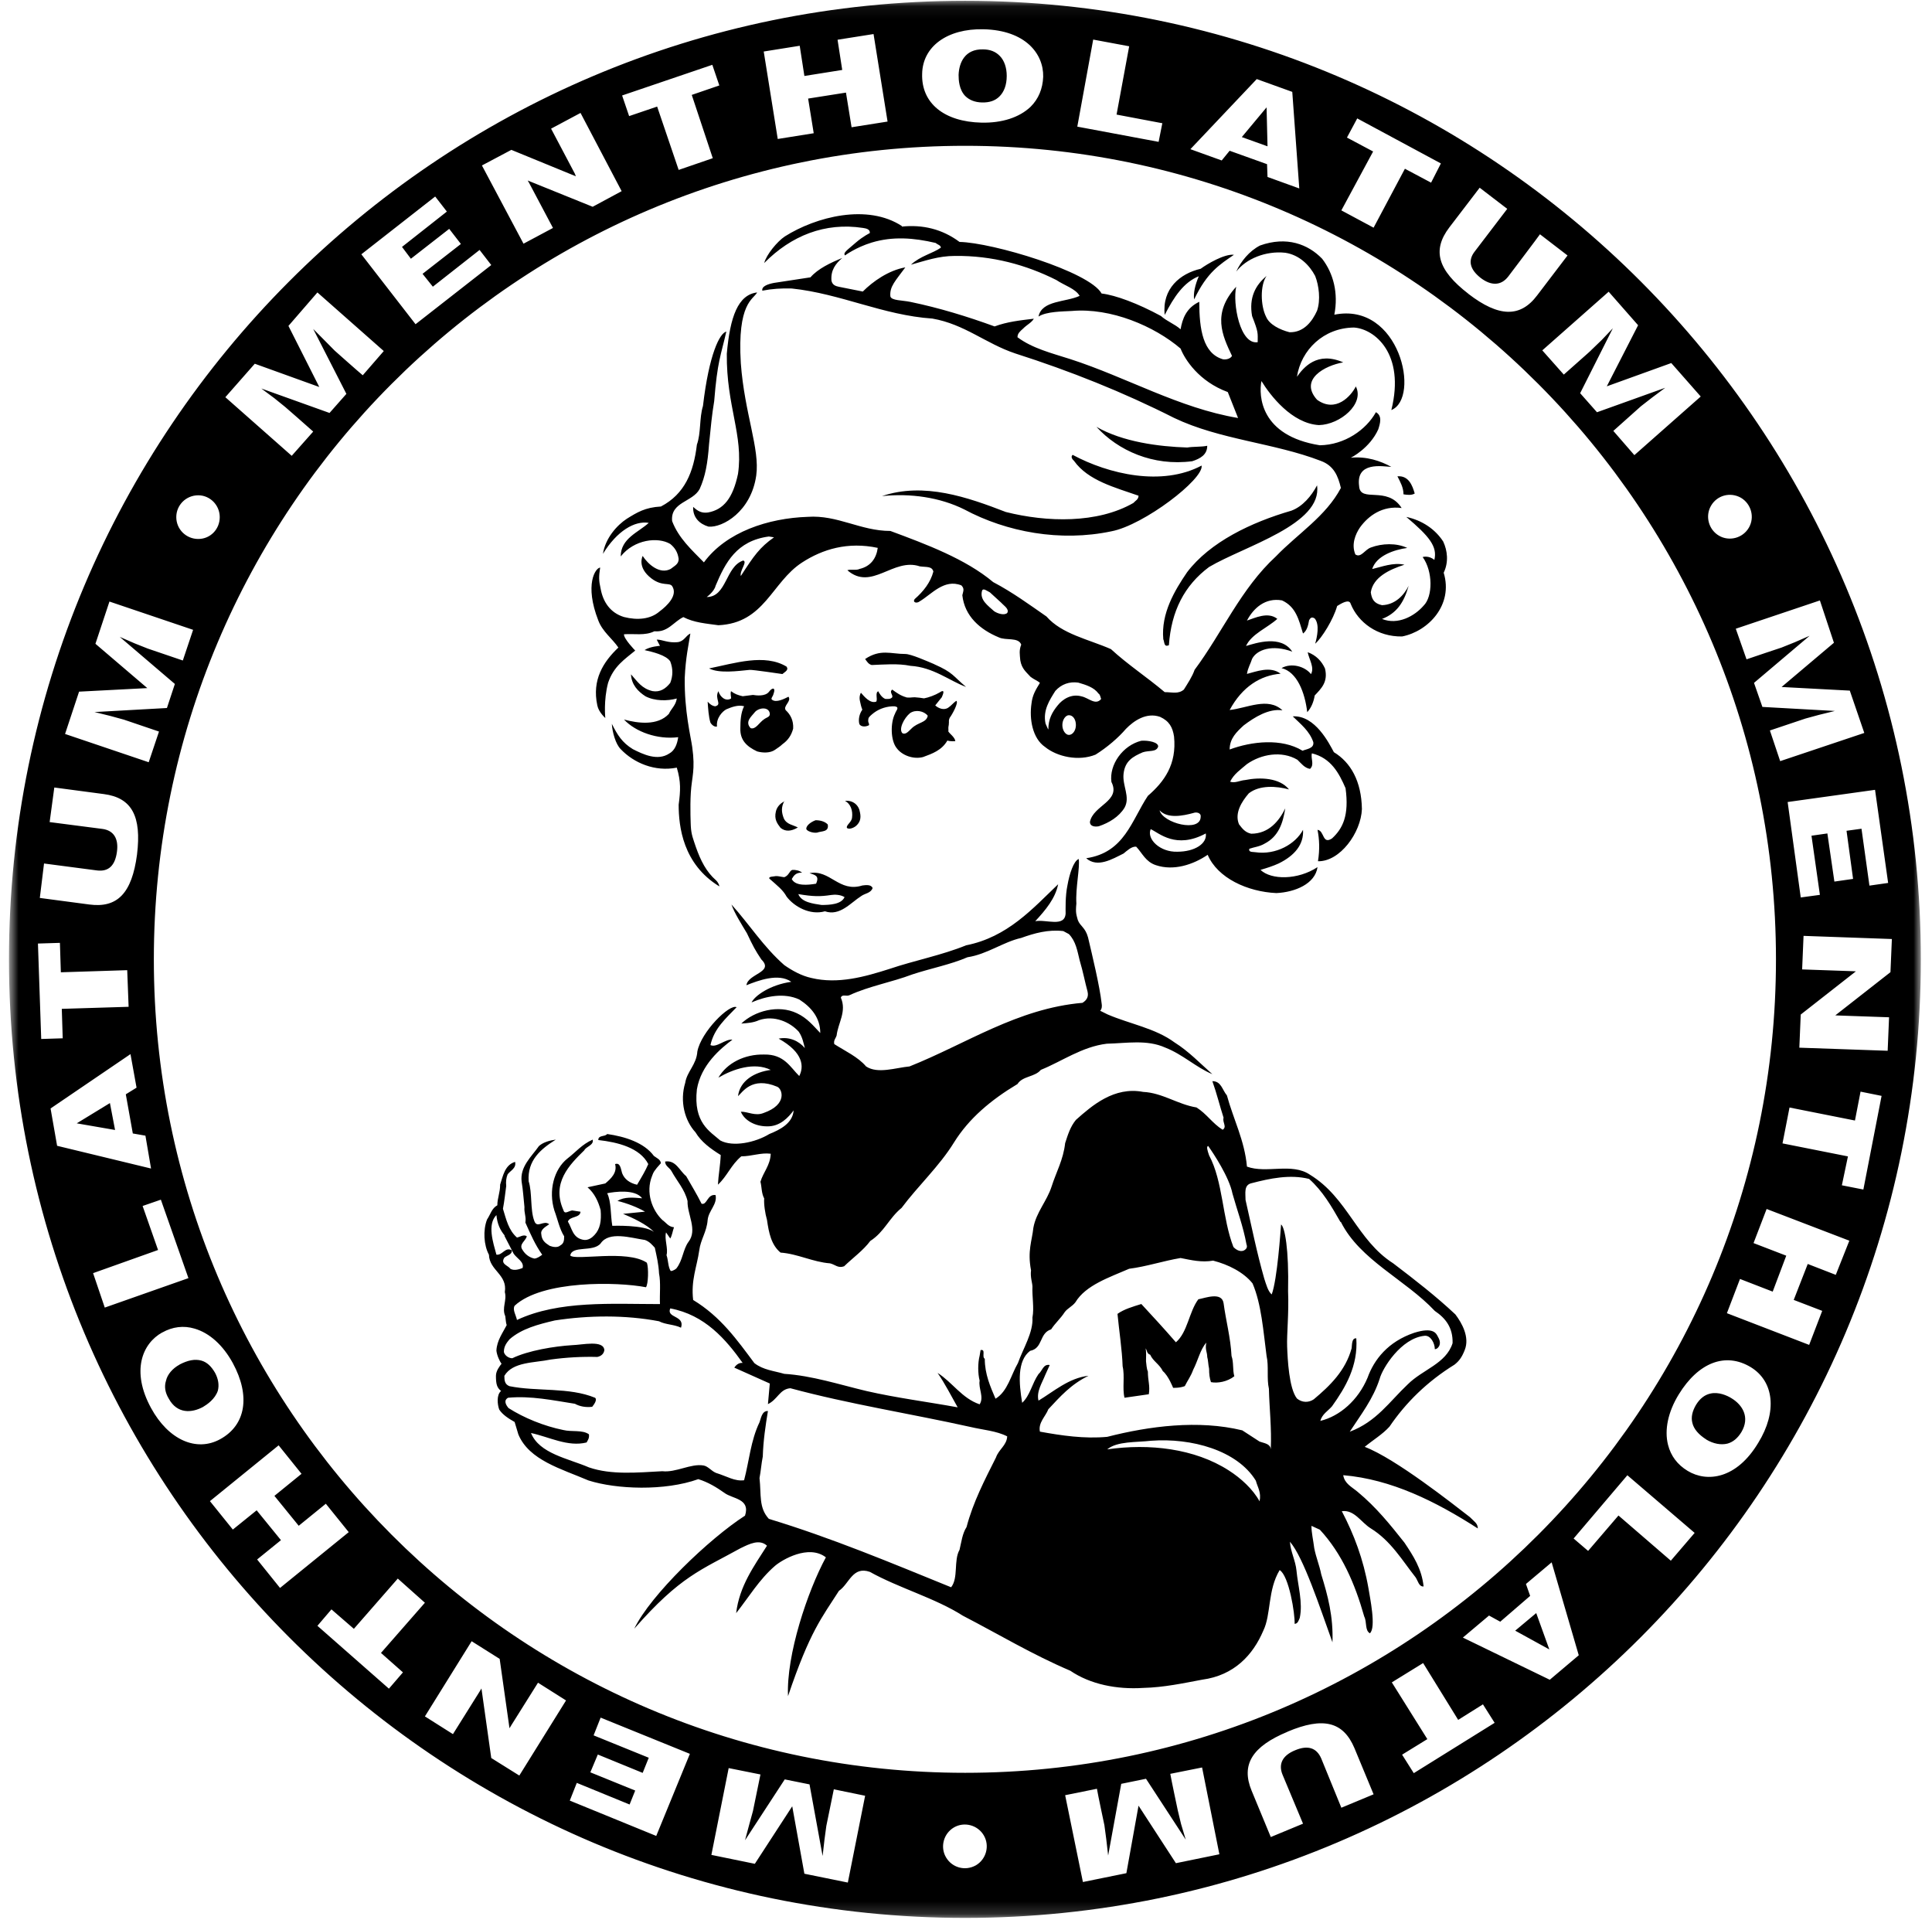 <svg width="156" height="155" viewBox="0 0 156 155" fill="none" xmlns="http://www.w3.org/2000/svg">
<mask id="mask0_165_805" style="mask-type:luminance" maskUnits="userSpaceOnUse" x="0" y="0" width="156" height="155">
<path d="M155.099 0.064H0.725V154.83H155.099V0.064Z" fill="white" style="fill:white;fill-opacity:1;"/>
</mask>
<g mask="url(#mask0_165_805)">
<path fill-rule="evenodd" clip-rule="evenodd" d="M0.725 77.449C0.725 34.709 35.29 0.064 77.931 0.064C120.534 0.064 155.099 34.709 155.099 77.449C155.099 120.186 120.534 154.832 77.931 154.832C35.29 154.832 0.725 120.186 0.725 77.449ZM77.931 143.119C114.081 143.119 143.401 113.714 143.401 77.449C143.401 41.178 114.081 11.771 77.931 11.771C41.743 11.771 12.422 41.178 12.422 77.449C12.422 113.714 41.743 143.119 77.931 143.119ZM26.611 33.339L21.102 31.365L22.158 32.152L23.026 32.853C23.026 32.853 24.951 34.527 25.29 34.841L23.555 36.798L18.196 32.066L20.573 29.364L25.781 31.242L23.29 26.311L25.63 23.609L30.988 28.34L29.29 30.296C28.913 29.987 27.026 28.308 27.026 28.308L26.234 27.507L25.29 26.556L27.969 31.797L26.611 33.335V33.339ZM128.949 33.281L134.458 31.306L133.402 32.093L132.496 32.798L130.269 34.787L131.968 36.743L137.326 32.011L134.948 29.309L129.741 31.188L132.269 26.256L129.892 23.55L124.533 28.285L126.27 30.241C126.609 29.927 128.534 28.253 128.496 28.253L129.326 27.453L130.231 26.502L127.59 31.743L128.949 33.281ZM39.667 21.397L38.724 20.178L34.95 23.144L34.12 22.107L37.215 19.696L36.271 18.476L33.177 20.888L32.46 19.933L36.082 17.08L35.139 15.865L29.177 20.529L33.554 26.174L39.667 21.397ZM44.648 18.399L42.724 14.769L42.611 14.573L47.856 16.693L50.195 15.433L46.875 9.118L44.497 10.387L46.422 14.031L46.497 14.232L41.29 12.098L38.913 13.358L42.271 19.673L44.648 18.404V18.399ZM53.063 8.609L54.799 13.717L57.553 12.771L55.856 7.662L58.082 6.898L57.516 5.233L50.233 7.708L50.799 9.373L53.063 8.604V8.609ZM113.44 13.623L115.553 14.746L116.345 13.195L109.59 9.559L108.76 11.106L110.873 12.23L108.308 16.984L110.911 18.381L113.44 13.623ZM67.629 3.208L68.006 5.647L64.95 6.133L64.573 3.695L61.667 4.159L62.799 11.22L65.704 10.756L65.252 7.958L68.308 7.476L68.761 10.274L71.667 9.814L70.535 2.749L67.629 3.208ZM84.233 6.193C84.195 7.167 83.855 7.985 83.214 8.622C82.308 9.482 80.912 9.937 79.251 9.901C76.232 9.832 74.384 8.327 74.459 5.961C74.497 3.745 76.497 2.299 79.402 2.362C82.799 2.435 84.27 4.342 84.233 6.193ZM81.289 6.129C81.289 5.478 81.1 4.887 80.723 4.51C80.383 4.159 79.931 3.986 79.365 3.986C77.931 3.955 77.44 5.028 77.402 6.047C77.402 6.461 77.44 7.226 77.931 7.744C78.27 8.081 78.723 8.258 79.289 8.272C79.893 8.286 80.346 8.131 80.685 7.803C81.063 7.44 81.289 6.871 81.289 6.129ZM93.817 9.942L90.157 9.25L91.176 3.736L88.27 3.195L86.987 10.224L93.553 11.452L93.855 9.937L93.817 9.942ZM99.289 12.167L98.647 12.954L96.119 12.043L101.477 6.384L104.345 7.417L104.911 15.214L102.346 14.286L102.308 13.254L99.289 12.171V12.167ZM102.346 11.812L102.27 8.668L100.27 11.066L102.346 11.812ZM118.571 23.727C121.024 25.614 122.76 25.651 124.118 23.845L126.571 20.624L124.345 18.913C124.27 19.041 121.779 22.33 121.779 22.33C121.213 23.058 120.421 23.099 119.553 22.434C118.685 21.748 118.496 21.024 119.1 20.273L121.703 16.861L119.477 15.155L117.024 18.363C115.628 20.201 116.081 21.802 118.571 23.722V23.727ZM14.234 41.748C14.234 42.726 15.026 43.511 16.008 43.511C16.989 43.511 17.743 42.726 17.743 41.748C17.743 40.769 16.951 39.985 16.008 39.985C15.026 39.985 14.234 40.769 14.234 41.748ZM63.365 143.65L60.157 148.564L60.497 147.298L60.799 146.198L61.403 143.252L58.837 142.738L57.441 149.746L60.95 150.465L63.969 145.822L64.95 151.266L68.459 151.979L69.855 144.971L67.327 144.451L66.723 147.403L66.572 148.519L66.422 149.835L65.365 144.053L63.365 143.65ZM14.121 55.218L9.668 51.415L10.875 51.94L11.932 52.36L14.762 53.322L15.592 50.846L8.838 48.563L7.706 51.973L11.894 55.55L6.385 55.837L5.253 59.253L12.007 61.536L12.838 59.059C12.385 58.91 10.007 58.098 10.007 58.098L8.913 57.799L7.63 57.484L13.479 57.158L14.121 55.212V55.218ZM48.498 138.664L47.931 140.096L52.384 141.903L51.893 143.125L48.271 141.643L47.667 143.08L51.29 144.551L50.837 145.678L46.573 143.932L46.007 145.363L52.988 148.215L55.705 141.588L48.498 138.664ZM43.441 135.845C43.365 135.972 41.252 139.333 41.252 139.333L41.139 139.521L40.346 133.922L38.083 132.496L34.309 138.565L36.573 139.996L38.761 136.503L38.875 136.309L39.667 141.925L41.932 143.34L45.705 137.277L43.441 135.845ZM30.762 133.441L34.309 129.389L32.12 127.438L28.573 131.495L26.762 129.925L25.63 131.252L31.403 136.326L32.536 135.01L30.762 133.441ZM4.913 78.488L4.838 76.117L3.064 76.172L3.328 83.877L5.064 83.822L4.989 81.445L10.385 81.279L10.272 78.322L4.913 78.493V78.488ZM18.8 123.481L20.724 121.927L22.686 124.337L20.762 125.896L22.611 128.195L28.158 123.69L26.309 121.397L24.12 123.176L22.158 120.761L24.347 118.981L22.498 116.682L16.951 121.187L18.8 123.481ZM13.102 107.573C13.932 107.103 14.838 106.998 15.705 107.258C16.913 107.606 18.008 108.595 18.8 110.044C20.234 112.691 19.856 115.046 17.781 116.184C15.857 117.245 13.592 116.234 12.196 113.669C10.574 110.696 11.479 108.463 13.102 107.567V107.573ZM14.498 110.165C13.932 110.475 13.517 110.956 13.404 111.464C13.253 111.934 13.328 112.42 13.63 112.918C14.309 114.156 15.479 114.073 16.385 113.587C16.724 113.387 17.366 112.951 17.592 112.265C17.705 111.812 17.63 111.326 17.366 110.829C17.064 110.309 16.724 109.977 16.271 109.844C15.743 109.695 15.177 109.806 14.498 110.159V110.165ZM11.517 97.364L12.762 100.912L7.517 102.781L8.46 105.561L15.215 103.184L12.989 96.85L11.517 97.358V97.364ZM10.725 91.505L11.743 91.682L12.196 94.335L4.611 92.5L4.083 89.487L10.536 85.099L11.026 87.807L10.158 88.343L10.725 91.51V91.505ZM8.876 89.051L6.196 90.687L9.291 91.223L8.876 89.051ZM11.064 68.981C11.441 65.902 10.649 64.399 8.385 64.106L4.385 63.575L4.008 66.367C4.158 66.383 8.272 66.919 8.272 66.919C9.177 67.041 9.592 67.699 9.441 68.776C9.29 69.887 8.762 70.39 7.819 70.269L3.555 69.71L3.215 72.491L7.215 73.021C9.479 73.32 10.649 72.115 11.064 68.987V68.981ZM78.798 150.587C79.629 150.1 79.931 149.017 79.44 148.176C78.95 147.331 77.855 147.044 77.025 147.53C76.195 148.016 75.893 149.1 76.384 149.94C76.874 150.78 77.93 151.073 78.798 150.587ZM142.307 57.07L148.156 57.396L146.873 57.711L145.778 58.009C145.778 58.009 143.364 58.822 142.911 58.971L143.741 61.447L150.533 59.17L149.363 55.754L143.854 55.461L148.081 51.89L146.948 48.474L140.156 50.757L141.024 53.228C141.439 53.079 143.854 52.277 143.854 52.277L144.911 51.852L146.118 51.327L141.628 55.129L142.307 57.075V57.07ZM90.534 144.015L89.478 149.796L89.327 148.486L89.176 147.353C89.176 147.353 88.648 144.877 88.572 144.407L86.006 144.927L87.44 151.935L90.95 151.222L91.931 145.772L94.949 150.415L98.459 149.696L97.063 142.688L94.496 143.202C94.572 143.666 95.1 146.148 95.1 146.148L95.364 147.248L95.742 148.514L92.534 143.6L90.534 144.009V144.015ZM145.401 72.452L146.948 72.242L146.269 67.467L147.552 67.284L148.118 71.17L149.627 70.954L149.099 67.069L150.307 66.903L150.948 71.496L152.458 71.28L151.401 63.763L144.344 64.747L145.401 72.447V72.452ZM145.514 78.261C145.665 78.272 149.627 78.405 149.627 78.405L149.854 78.416L145.401 81.904L145.288 84.579L152.42 84.828L152.533 82.125C152.382 82.114 148.42 81.981 148.42 81.981L148.193 81.97L152.646 78.483L152.76 75.807L145.628 75.553L145.514 78.256V78.261ZM149.779 90.46L144.495 89.41L143.929 92.306L149.212 93.356L148.722 95.689L150.458 96.031L151.929 88.47L150.231 88.128L149.779 90.46ZM115.251 140.399L113.213 141.654L114.156 143.147L120.685 139.084L119.741 137.592L117.741 138.846L114.911 134.259L112.383 135.818L115.251 140.399ZM147.137 105.826L144.835 104.942L145.967 102.04L148.231 102.919L149.326 100.161L142.647 97.601L141.59 100.354L144.232 101.371L143.137 104.273L140.496 103.25L139.439 106.014L146.081 108.573L147.137 105.821V105.826ZM136.27 118.744C135.439 118.241 134.911 117.533 134.684 116.638C134.383 115.433 134.684 113.984 135.552 112.57C137.137 109.988 139.326 109.142 141.364 110.37C143.25 111.519 143.515 113.973 141.968 116.483C140.232 119.379 137.854 119.705 136.27 118.744ZM137.779 116.218C138.345 116.555 138.949 116.671 139.477 116.544C139.93 116.422 140.307 116.107 140.609 115.615C141.326 114.405 140.684 113.41 139.816 112.884C139.477 112.669 138.76 112.337 138.081 112.509C137.628 112.614 137.25 112.918 136.948 113.41C136.647 113.918 136.534 114.405 136.647 114.858C136.76 115.372 137.175 115.831 137.779 116.212V116.218ZM128.232 125.205L130.684 122.347L134.911 125.995L136.835 123.751L131.402 119.097L127.062 124.204L128.232 125.205ZM123.553 128.836L123.213 127.875L125.288 126.128L127.477 133.629L125.137 135.607L118.119 132.202L120.232 130.423L121.138 130.92L123.553 128.836ZM122.345 131.644L125.1 133.159L124.043 130.224L122.345 131.644ZM103.968 139.803C101.1 140.996 100.194 142.461 101.062 144.562L102.61 148.304L105.213 147.226L103.553 143.257C103.213 142.412 103.553 141.715 104.572 141.301C105.591 140.87 106.307 141.09 106.685 141.964L108.308 145.938L110.911 144.855L109.364 141.124C108.459 138.985 106.836 138.587 103.968 139.797V139.803ZM140.571 40.184C139.703 39.697 138.647 39.984 138.156 40.83C137.666 41.676 137.967 42.759 138.797 43.245C139.628 43.732 140.722 43.445 141.213 42.599C141.703 41.759 141.401 40.675 140.571 40.184ZM86.308 57.738C86.044 57.738 85.78 58.098 85.78 58.534C85.78 58.971 86.044 59.33 86.308 59.33C86.61 59.33 86.874 58.976 86.874 58.534C86.874 58.092 86.648 57.738 86.308 57.738ZM101.402 119.534C101.553 120.092 101.855 120.479 101.704 121.203C101.176 120.23 100.194 119.329 99.213 118.705C96.459 116.936 92.798 116.516 89.402 117.008C90.195 116.339 91.742 116.45 92.949 116.312C96.194 116.069 99.893 117.074 101.402 119.534ZM59.969 110.027C59.629 109.994 59.403 110.237 59.29 110.408L62.158 111.691L62.007 113.354C62.799 112.978 62.95 112.144 63.818 112.072C68.572 113.355 73.516 114.123 78.346 115.195C79.365 115.438 80.459 115.51 81.327 115.958C81.289 116.687 80.648 117.002 80.421 117.66C79.516 119.462 78.572 121.27 78.044 123.281C77.704 123.801 77.629 124.492 77.478 125.116C76.987 125.984 77.403 127.372 76.799 128.14C71.931 126.161 67.138 124.149 62.082 122.618C61.252 121.712 61.478 120.673 61.327 119.324C61.44 118.733 61.478 118.141 61.591 117.588C61.629 116.306 61.818 115.051 62.007 113.913C61.516 113.879 61.44 114.532 61.327 114.819C60.61 116.312 60.497 117.936 60.082 119.501C59.327 119.6 58.724 119.191 57.818 118.909C57.441 118.76 57.176 118.368 56.799 118.307C55.78 118.136 54.573 118.898 53.478 118.771C51.478 118.876 49.365 119.086 47.554 118.462C45.856 117.732 43.554 117.356 42.875 115.687C44.347 116.002 45.856 116.831 47.365 116.45C47.478 116.24 47.592 116.107 47.554 115.792C47.026 115.41 46.158 115.615 45.478 115.444C43.931 115.129 42.309 114.471 41.063 113.675C40.837 113.41 40.649 113.05 41.026 112.84C42.875 112.669 44.648 113.05 46.422 113.327C46.799 113.537 47.29 113.636 47.818 113.57C48.309 112.973 48.045 112.84 48.045 112.84C45.931 111.973 43.365 112.354 41.139 111.906C40.761 111.762 40.724 111.453 40.724 111.072C41.403 109.927 43.139 110.033 44.459 109.756C45.742 109.579 47.026 109.513 48.233 109.546C48.573 109.474 48.761 109.27 48.799 108.988C48.724 108.159 47.026 108.573 46.196 108.595C44.762 108.684 42.648 109.027 41.365 109.651C41.026 109.651 40.724 109.375 40.686 109.137C40.686 108.678 40.912 108.402 41.139 108.125C42.12 107.258 43.479 106.91 44.8 106.6C47.516 106.18 50.497 106.147 53.214 106.666C53.743 106.948 54.422 106.91 54.988 107.186C55.327 106.18 53.78 106.423 54.12 105.627C56.912 106.147 58.61 108.125 59.969 110.033V110.027ZM98.798 105.202C98.987 106.628 99.365 107.982 99.44 109.469C99.629 109.994 99.515 110.585 99.666 111.105C99.1 111.553 98.308 111.685 97.779 111.58C97.666 111.243 97.629 110.933 97.629 110.502C97.553 110.159 97.553 109.784 97.478 109.546C97.478 109.137 97.289 108.982 97.402 108.391C96.912 108.949 96.723 109.856 96.345 110.58C96.157 111.105 95.893 111.447 95.666 111.901C95.251 112.067 94.723 112.039 94.723 112.039C94.723 112.039 94.345 111.061 93.892 110.69C93.628 110.138 93.1 109.889 92.874 109.369C92.572 109.264 92.647 109.027 92.496 108.855C92.572 109.093 92.534 109.579 92.534 109.889C92.572 110.132 92.572 110.475 92.685 110.723C92.685 111.475 92.874 111.862 92.761 112.558L90.798 112.84C90.61 112.072 90.836 111.105 90.647 110.303C90.61 109.021 90.346 107.285 90.232 106.069C90.761 105.688 91.478 105.484 92.157 105.273C93.062 106.246 94.044 107.319 94.949 108.363C95.893 107.562 96.006 105.898 96.76 104.892C97.326 104.787 98.647 104.267 98.798 105.202ZM97.968 101.775C99.176 102.084 100.421 102.709 101.138 103.61C101.855 105.279 102.006 107.462 102.27 109.469C102.459 110.27 102.27 111.309 102.458 112.111C102.496 113.702 102.685 115.267 102.61 117.002C102.572 116.544 102.081 116.516 101.704 116.378L100.308 115.472C96.761 114.609 92.798 115.129 89.402 115.996C87.553 116.168 85.704 115.892 83.968 115.576C83.817 114.847 84.421 114.36 84.648 113.769C85.591 112.763 86.459 111.762 87.893 111.066C86.308 111.238 85.063 112.349 83.855 113.073C83.667 112.349 84.157 111.619 84.384 111.033L84.761 110.198C84.233 110.093 84.157 110.685 83.855 110.928C83.327 111.691 83.176 112.664 82.535 113.249C82.27 111.658 82.119 109.856 83.176 109.054C84.232 108.85 83.893 107.628 84.874 107.319C85.214 106.799 85.629 106.456 85.968 105.931C86.195 105.616 86.572 105.478 86.836 105.13C87.666 103.748 89.591 103.118 91.176 102.427C92.572 102.25 93.892 101.802 95.326 101.559C96.194 101.73 97.025 101.935 97.968 101.769V101.775ZM52.874 100.73C53.025 101.426 53.177 102.051 53.214 102.808C53.365 103.543 53.252 104.511 53.29 105.279C49.403 105.279 45.139 104.969 41.743 106.561C41.667 106.18 41.365 105.732 41.554 105.412C43.78 103.344 49.856 103.472 52.158 103.919C52.346 103.682 52.384 102.361 52.233 101.941C50.611 100.846 46.46 101.802 46.045 101.355C46.196 100.52 47.894 101.111 48.498 100.382C49.177 99.376 50.912 99.928 52.082 100.105C52.459 100.244 52.648 100.487 52.874 100.73ZM40.724 99.757L41.479 101.216C41.743 101.598 42.346 101.879 42.196 102.366C41.931 102.471 41.516 102.604 41.214 102.432C41.026 102.156 40.384 102.051 40.724 101.532C40.913 101.355 41.365 101.288 41.328 100.94C40.799 100.625 40.573 101.36 40.083 101.288C39.818 100.315 39.328 98.856 40.083 98.093C40.158 98.823 40.384 99.309 40.762 99.757H40.724ZM51.856 96.739C51.101 96.673 50.422 96.607 49.856 96.949C50.648 97.143 51.478 97.469 52.082 97.817L50.309 97.994C51.063 98.309 52.196 98.823 52.799 99.448C52.007 98.856 49.441 98.961 49.441 98.961C49.29 98.11 49.365 96.993 49.026 96.33C49.592 96.214 51.29 95.971 51.856 96.745V96.739ZM108.27 98.651C109.817 101.736 113.477 103.3 115.855 105.832C116.723 106.418 117.326 107.18 117.289 108.435C116.76 110.099 114.874 110.552 113.666 111.762C112.194 113.15 111.137 114.781 108.987 115.582C109.892 114.195 110.873 112.945 111.402 111.309C111.628 110.453 113.138 108.026 115.025 107.838C115.515 107.783 115.855 108.441 115.855 108.916C116.043 108.949 116.496 108.568 116.119 107.943C115.968 107.634 115.741 107.114 114.194 107.595C112.081 108.308 110.949 109.756 110.421 111.232C109.666 113.028 108.194 114.327 106.609 114.709C106.76 114.156 107.213 113.924 107.553 113.531C108.647 112 109.666 110.27 109.515 108.042C109.138 108.009 109.175 108.562 109.138 108.844C108.647 110.646 107.402 111.862 106.081 112.967C105.666 113.249 105.138 113.244 104.722 112.901C104.081 112.094 103.968 109.734 103.93 108.7C103.892 107.711 104.081 105.998 104.006 104.245C104.081 100.841 103.742 99.061 103.44 98.851C103.402 99.332 103.138 103.289 102.685 104.499C102.383 104.256 102.232 103.67 102.081 103.217C101.477 101.106 101.062 99.016 100.572 96.872C100.572 96.314 100.421 95.656 101.062 95.518C102.534 95.136 104.157 94.788 105.704 95.175C106.798 96.148 107.515 97.391 108.232 98.646L108.27 98.651ZM99.516 96.358C99.893 97.712 100.383 99 100.647 100.453C100.723 100.653 100.685 100.807 100.459 100.94C100.119 101.117 99.742 100.841 99.591 100.664C98.685 98.336 98.761 95.39 97.629 93.273C97.478 92.832 97.402 92.572 97.553 92.511C97.968 93.097 99.251 95.02 99.516 96.358ZM99.062 88.415C99.591 90.366 100.496 92.063 100.685 94.18C102.27 94.766 104.308 93.837 105.779 94.838C108.836 96.712 109.553 100.111 112.496 101.99C114.27 103.339 115.968 104.66 117.515 106.113C118.043 106.81 118.685 107.954 118.27 108.988C118.043 109.568 117.817 109.878 117.44 110.171C115.251 111.525 113.515 113.227 112.194 115.173C111.628 115.798 110.874 116.245 110.194 116.804C112.685 117.749 117.364 121.458 118.685 122.475C119.024 122.828 119.326 122.978 119.326 123.392C115.93 121.209 112.345 119.423 108.459 119.092C108.572 119.782 109.138 120.026 109.628 120.441C111.138 121.69 112.27 123.11 113.402 124.536C114.119 125.609 114.798 126.648 114.949 128.074C114.572 128.107 114.496 127.626 114.307 127.344C113.213 125.957 112.308 124.392 110.685 123.387C109.893 122.9 109.364 121.861 108.345 121.999C109.326 123.873 110.081 125.852 110.496 128.217C110.609 128.941 111.138 131.412 110.609 131.855C110.194 131.611 110.383 130.948 110.157 130.506C109.402 127.836 108.345 125.404 106.572 123.492L105.893 123.182C105.893 123.74 106.044 124.359 106.119 124.984C106.27 125.752 106.534 126.344 106.685 127.101C107.213 128.803 107.666 130.5 107.59 132.584C106.572 129.759 105.251 125.725 104.157 124.464C104.195 125.233 104.61 125.995 104.685 126.791C104.798 128.007 105.213 129.389 104.949 130.611C104.874 130.782 104.798 131.092 104.534 131.092C104.572 130.296 104.081 127.212 103.326 126.753C102.345 128.383 102.647 130.329 102.006 131.644C101.175 133.596 99.666 135.254 97.063 135.602C95.553 135.884 93.968 136.227 92.308 136.265C90.195 136.403 88.044 135.983 86.421 134.878C83.327 133.557 80.686 131.959 77.742 130.434C75.516 129.013 72.61 128.217 70.233 126.896C68.837 126.41 68.573 127.869 67.742 128.427C66.346 130.611 65.403 131.689 63.629 136.929C63.478 133.601 65.214 128.438 66.686 125.724C65.289 124.647 63.139 125.929 62.573 126.415C61.29 127.527 60.459 128.947 59.44 130.229C59.704 128.041 60.874 126.449 61.931 124.785C61.327 124.232 60.535 124.625 59.78 124.995C56.611 126.753 54.95 127.228 51.214 131.484C52.535 128.742 57.29 124.199 60.157 122.358C60.61 120.971 59.138 121.01 58.497 120.523C57.855 120.07 57.176 119.656 56.384 119.412C53.667 120.385 49.78 120.236 47.516 119.517C45.328 118.578 42.724 117.887 41.856 115.803L41.554 114.797C41.063 114.521 40.573 114.205 40.309 113.791C40.158 113.371 40.083 112.597 40.46 112.293C40.12 112.028 40.045 111.729 40.045 111.072C40.045 110.662 40.347 110.292 40.498 110.093C40.347 109.905 40.12 109.413 40.083 109.032C40.12 108.209 40.611 107.578 40.913 106.976C40.837 106.777 40.837 106.473 40.799 106.257C40.498 105.594 40.95 104.981 40.762 104.312C40.988 102.885 39.516 102.576 39.479 101.294C39.064 100.525 38.988 99.315 39.328 98.447C39.592 98.066 39.705 97.541 40.158 97.303C40.158 96.712 40.384 96.291 40.384 95.634C40.611 94.943 40.761 94.042 41.592 93.799C41.705 94.318 41.215 94.495 40.988 94.805C40.875 95.081 40.837 95.39 40.875 95.744C40.799 96.297 40.724 96.993 40.611 97.585C40.875 98.447 41.063 99.315 41.743 99.906C41.969 99.873 42.271 99.63 42.535 99.801C42.459 100.183 41.856 100.442 42.196 100.912C42.384 101.222 42.686 101.498 43.139 101.603C43.365 101.598 43.592 101.432 43.781 101.294C43.215 100.498 42.837 99.63 42.422 98.696C42.498 98.21 42.309 97.933 42.347 97.441C42.271 96.75 42.233 96.059 42.12 95.402C41.969 94.186 42.912 93.384 43.516 92.522C43.856 92.212 44.384 92.069 44.875 92.002C43.667 92.765 42.573 93.666 42.686 95.363C42.988 96.302 42.799 97.657 43.139 98.558C43.365 99.221 43.893 98.458 44.346 98.834C44.12 99 43.63 99.238 43.705 99.619C43.743 100.139 44.007 100.332 44.384 100.575C44.648 100.675 45.026 100.747 45.252 100.536C45.516 100.393 45.554 100.161 45.554 99.807C45.177 99.221 45.026 98.419 44.762 97.723C44.271 96.131 44.724 94.396 45.818 93.528C46.497 93.008 46.988 92.384 47.856 92.002C47.969 92.45 47.327 92.555 47.176 92.865C45.969 94.042 44.535 95.501 45.478 97.657C45.592 98.071 45.818 97.795 46.196 97.718L46.875 97.823C46.837 98.342 46.007 98.171 45.856 98.619C46.195 99.177 46.233 99.906 47.063 100.083C47.479 100.183 47.818 99.906 48.007 99.696C48.46 99.215 48.573 98.552 48.498 97.69C48.309 96.993 48.007 96.336 47.441 95.849L48.875 95.54C49.328 95.158 49.856 94.672 49.667 93.976C50.082 93.837 50.12 94.324 50.233 94.711C50.422 95.197 50.837 95.507 51.441 95.645C51.855 94.948 52.12 94.501 52.346 93.976C51.667 92.66 49.894 92.212 48.309 92.035C48.309 91.615 48.837 91.792 49.026 91.549C50.46 91.753 52.007 92.24 52.799 93.318C53.026 93.495 53.327 93.594 53.365 93.904C52.799 94.528 52.761 94.639 52.648 94.943C52.12 96.264 52.648 97.69 53.478 98.486C53.78 98.696 53.969 99.039 54.422 99.077C54.309 99.387 54.271 99.735 54.12 99.984L53.78 99.492C53.629 100.012 53.969 100.807 53.818 101.327C53.969 101.747 53.931 102.272 54.158 102.609C54.384 102.609 54.611 102.405 54.611 102.405C55.139 101.741 55.139 100.879 55.592 100.255C56.346 99.282 55.478 98.033 55.516 96.96C55.29 96.021 54.648 95.33 54.233 94.567C54.082 94.269 53.705 94.147 53.705 93.771C54.573 93.627 54.874 94.528 55.403 94.948C55.818 95.684 56.271 96.408 56.648 97.176C57.101 97.314 57.101 96.374 57.78 96.479C57.931 97.242 57.214 97.723 57.139 98.492C57.063 99.464 56.573 100.05 56.459 100.956C56.271 102.272 55.78 103.35 55.969 104.947C58.195 106.296 59.516 108.175 60.912 110.044C61.629 110.602 62.497 110.668 63.327 110.911C65.553 111.05 67.78 111.779 69.969 112.299C72.384 112.852 74.874 113.167 77.327 113.614C76.799 112.68 76.308 111.707 75.704 110.834C76.912 111.602 77.667 112.884 79.101 113.371C79.478 112.785 78.987 112.089 79.101 111.459C78.95 110.873 78.95 110.038 79.101 109.447L79.176 108.993C79.629 108.889 79.251 109.546 79.516 109.695C79.516 110.939 79.968 111.945 80.383 112.918C81.365 112.332 81.629 111.011 82.195 110.038C82.61 108.861 83.44 107.573 83.365 106.362C83.516 105.605 83.327 104.66 83.365 103.864C83.365 103.588 83.176 103.101 83.251 102.554C82.95 100.984 83.327 100.188 83.44 99.116C83.667 97.867 84.534 96.966 84.912 95.788C85.289 94.606 85.855 93.633 86.006 92.284C86.232 91.588 86.421 90.963 86.874 90.41C88.195 89.233 89.968 87.702 92.308 88.15C93.855 88.222 95.1 89.161 96.61 89.404C97.44 89.924 97.893 90.687 98.723 91.206C99.1 90.963 98.685 90.621 98.798 90.233C98.496 89.299 98.232 88.222 97.893 87.282C98.61 87.282 98.685 87.978 99.062 88.426V88.415ZM86.308 75.409C86.874 75.995 86.987 76.758 87.176 77.521C87.478 78.543 87.591 79.228 87.817 80.058C87.93 80.539 87.666 80.798 87.402 80.959C82.157 81.412 78.044 84.258 73.44 86.093C72.308 86.199 70.874 86.718 69.931 86.093C69.289 85.331 68.233 84.844 67.365 84.291C67.29 83.982 67.478 83.838 67.553 83.595C67.667 82.589 68.384 81.65 67.893 80.539C68.007 80.229 68.346 80.472 68.61 80.334C70.195 79.604 72.006 79.295 73.666 78.665C75.138 78.178 76.761 77.869 78.12 77.278C79.704 77.04 81.025 76.034 82.459 75.719C83.516 75.337 84.647 75.022 85.855 75.166L86.308 75.409ZM67.101 72.253C67.403 72.209 67.856 72.215 68.195 72.424C67.931 73.01 67.025 73.055 66.346 73.06C65.629 72.95 64.724 72.844 64.459 72.181C65.667 72.386 66.233 72.386 67.101 72.253ZM69.629 71.485C69.893 71.451 70.346 71.385 70.459 71.695C70.308 72.109 69.855 72.115 69.553 72.33C68.686 72.878 67.818 73.983 66.61 73.569C65.403 73.911 64.12 73.187 63.516 72.386C63.214 71.839 62.799 71.529 62.12 70.927C62.044 70.75 62.459 70.772 62.648 70.727C62.837 70.716 63.101 70.794 63.327 70.816C63.705 70.683 63.742 70.296 63.969 70.23C64.233 70.208 64.572 70.28 64.761 70.451C64.233 70.429 64.082 70.722 63.931 70.965C64.233 71.557 65.252 71.451 65.893 71.341C66.195 70.683 65.78 70.634 65.365 70.49C67.025 70.175 67.742 72.076 69.629 71.485ZM87.1 69.335C87.214 70.031 86.836 71.667 86.912 72.944C86.836 73.701 86.912 73.834 87.025 74.265C87.214 74.785 87.629 74.851 87.855 75.68C88.195 77.128 88.799 79.627 88.949 80.986C88.987 81.207 88.987 81.423 88.836 81.6L89.44 81.898C91.214 82.661 93.289 83.009 94.836 84.153C96.006 84.888 96.912 85.856 97.893 86.718C96.572 86.171 95.515 85.126 94.081 84.568C92.61 83.91 90.987 84.22 89.365 84.259C87.365 84.502 85.742 85.685 84.044 86.37C83.553 86.961 82.572 86.856 82.157 87.514C80.006 88.802 78.233 90.294 77.025 92.24C75.855 94.141 74.119 95.744 72.799 97.513C71.78 98.342 71.403 99.459 70.271 100.183C69.705 100.945 68.874 101.537 68.157 102.228C67.667 102.405 67.44 102.09 67.025 101.99C65.629 101.885 64.422 101.222 63.025 101.122C62.271 100.498 62.082 99.525 61.931 98.486C61.78 97.966 61.667 97.204 61.705 96.75C61.478 96.33 61.516 95.849 61.403 95.402C61.629 94.633 62.195 94.081 62.233 93.141C61.441 93.036 60.686 93.351 59.856 93.351C59.026 94.042 58.724 94.943 57.969 95.639C58.007 94.876 58.157 94.119 58.195 93.246C57.365 92.732 56.61 92.174 56.157 91.411C55.289 90.471 54.874 88.913 55.327 87.42C55.478 86.481 56.233 85.966 56.308 84.888C56.61 83.297 58.912 81.019 59.478 81.312C58.61 82.219 57.667 83.015 57.365 84.369C57.856 84.612 58.572 83.861 59.139 83.932C58.157 84.667 56.61 85.966 56.271 87.94C55.969 90.648 57.327 91.339 58.157 92.069C59.176 92.621 60.988 92.24 62.12 91.549C62.988 91.201 64.007 90.681 64.082 89.642C63.667 90.195 62.987 90.958 61.931 90.93C60.988 90.93 60.12 90.471 59.818 89.747C60.384 89.736 60.988 90.129 61.667 89.847C63.592 89.172 63.176 87.918 62.761 87.735C60.686 86.856 59.931 88.216 59.591 88.492C59.742 87.249 60.912 86.552 62.233 86.375C60.912 85.718 59.177 86.309 58.007 87C58.686 85.823 60.12 85.093 61.705 85.132C63.327 85.099 63.818 86.171 64.535 86.867C64.912 86.143 64.912 84.988 62.874 83.849C63.705 83.678 64.497 84.021 64.988 84.612C64.874 84.192 64.799 83.733 64.497 83.291C63.78 82.495 62.497 81.942 61.29 82.357C60.837 82.567 60.346 82.595 59.856 82.633C60.912 81.622 62.837 81.075 64.346 81.799C65.176 82.186 65.667 82.805 66.233 83.396C66.233 82.18 65.516 81.312 64.535 80.688C63.327 80.13 61.856 80.412 60.686 80.925C60.95 80.378 62.195 79.499 63.893 79.262C62.874 78.532 61.214 79.162 60.271 79.538C60.384 78.604 62.535 78.499 61.478 77.46C60.988 76.73 60.799 76.376 60.309 75.338C59.894 74.647 59.289 73.69 59.063 73.021C60.535 74.652 61.629 76.421 63.327 77.913C63.969 78.361 64.724 78.781 65.516 78.952C67.667 79.472 69.855 78.847 71.817 78.222C73.855 77.532 76.044 77.117 78.006 76.316C81.365 75.652 83.402 73.331 85.44 71.385C85.213 72.535 84.421 73.469 83.591 74.37C84.459 74.199 85.968 74.89 86.044 73.751C86.044 73.441 86.006 72.336 86.195 71.457C86.346 70.584 86.685 69.506 87.1 69.346V69.335ZM97.364 67.29C97.478 68.113 96.459 68.76 95.062 68.76C93.666 68.804 92.572 67.737 92.912 66.936C93.591 67.246 94.949 68.583 97.364 67.284V67.29ZM66.837 66.56C66.95 67.185 66.346 67.079 65.969 67.218C65.629 67.267 65.138 67.091 65.101 66.914C65.101 66.638 65.478 66.355 65.856 66.217C66.233 66.217 66.61 66.317 66.837 66.56ZM96.383 65.626C96.572 65.549 96.987 65.598 96.949 65.93C96.949 67.24 93.893 66.461 93.629 65.416C94.27 66.112 95.515 65.864 96.383 65.626ZM63.327 64.681C63.063 65.167 63.101 65.593 63.289 66.068C63.516 66.566 64.044 66.593 64.422 66.803C63.856 67.135 63.403 67.14 63.025 66.831C62.761 66.488 62.497 66.14 62.648 65.515C62.724 65.167 62.987 64.852 63.365 64.681H63.327ZM69.44 65.587C69.553 66.112 69.403 66.416 69.138 66.659C68.987 66.803 68.573 67.002 68.384 66.836C68.308 66.599 68.761 66.394 68.799 66.007C68.874 65.444 68.686 64.896 68.233 64.653C68.912 64.587 69.365 65.034 69.44 65.593V65.587ZM93.515 60.275C93.364 60.74 92.761 60.563 92.27 60.734C91.478 61.077 90.836 61.431 90.723 62.464C90.61 63.437 91.289 64.338 90.798 65.211C90.346 65.946 89.553 66.422 88.723 66.704C88.383 66.77 88.006 66.704 88.006 66.355C88.27 65.007 90.534 64.686 89.742 63.127C89.553 61.74 90.647 60.176 92.157 59.8C92.723 59.761 93.553 59.916 93.515 60.281V60.275ZM74.912 57.782C74.799 58.368 74.119 58.285 73.591 58.822C73.365 59.032 73.138 59.325 72.874 59.198C72.535 58.888 72.988 57.976 73.478 57.573C73.931 57.258 74.61 57.396 74.912 57.782ZM62.158 57.605C62.195 57.882 61.893 57.915 61.705 58.059C61.29 58.335 61.025 58.916 60.61 58.783C60.12 58.269 60.686 57.832 60.912 57.539C61.214 57.119 62.082 57.014 62.158 57.605ZM73.138 56.29C73.402 56.351 73.629 56.29 73.855 56.29C74.195 56.312 74.308 56.334 74.61 56.379C74.987 56.312 75.516 56.113 75.856 55.909C76.346 55.577 76.157 56.03 76.044 56.29L75.516 56.948C75.78 57.191 76.233 57.368 76.572 57.125C76.799 56.981 76.987 56.727 77.214 56.578C77.44 56.682 76.874 57.705 76.686 57.943C76.572 58.208 76.648 58.142 76.61 58.507C76.534 58.833 76.61 58.893 76.572 59.048C76.685 59.242 77.101 59.513 77.138 59.833C77.138 59.833 76.761 59.872 76.497 59.784C76.044 60.569 75.289 60.839 74.534 61.116C73.742 61.325 72.837 60.972 72.421 60.419C71.893 59.794 71.893 58.341 72.27 57.611C72.346 57.357 72.685 57.086 72.233 57.02C71.629 57.003 71.025 57.202 70.572 57.539C70.346 57.716 70.12 57.899 70.12 58.031C70.044 58.358 70.233 58.396 70.157 58.551C69.893 58.689 69.553 58.689 69.402 58.479C69.327 58.302 69.289 57.772 69.629 57.291C69.554 57.114 69.478 56.815 69.44 56.605C69.365 56.312 69.44 56.03 69.516 55.925C69.78 56.229 70.27 56.832 70.761 56.638C70.874 56.395 70.648 55.942 70.912 55.804C70.987 55.947 71.176 56.296 71.478 56.423C71.667 56.423 71.893 56.467 72.044 56.29C72.12 56.08 71.78 55.876 72.044 55.671C72.384 55.925 72.761 56.185 73.176 56.29H73.138ZM62.459 56.008C62.422 56.229 62.195 56.395 62.346 56.495C62.686 56.749 63.328 56.417 63.667 56.246C63.931 56.622 63.214 56.981 63.44 57.329C63.818 57.678 64.082 58.153 64.044 58.822C63.893 59.374 63.629 59.761 63.176 60.082C62.988 60.27 62.761 60.397 62.573 60.535C62.195 60.795 61.629 60.795 61.139 60.663C60.309 60.275 59.742 59.761 59.78 58.783C59.78 58.197 59.818 57.539 60.082 57.014C59.591 56.882 59.063 57.086 58.648 57.263C58.346 57.418 57.818 57.959 57.894 58.65C57.667 58.717 57.441 58.473 57.365 58.341C57.214 57.855 57.176 57.164 57.139 56.644C57.289 56.815 57.478 56.981 57.742 57.02C58.346 56.882 57.667 56.423 58.007 55.798C58.158 56.296 58.61 56.644 59.025 56.395C59.063 56.296 58.95 56.08 59.025 55.798C59.327 56.03 59.591 56.119 59.969 56.207C60.233 56.185 60.573 56.119 60.799 56.102C61.063 56.147 61.78 56.235 62.082 55.859C62.384 55.45 62.648 55.516 62.459 56.014V56.008ZM88.685 55.981C88.836 56.047 88.874 56.362 88.912 56.428C88.459 56.981 87.893 56.329 87.327 56.218C86.496 55.981 85.779 56.467 85.402 56.948C84.949 57.501 84.648 58.059 84.648 58.893C84.61 58.861 84.497 58.579 84.421 58.407C84.195 57.335 84.761 56.5 85.214 55.776C85.704 55.234 86.346 55.008 87.063 55.107C87.666 55.284 88.345 55.489 88.685 55.981ZM63.516 53.825C63.705 54.101 63.365 54.245 63.176 54.416C63.176 54.416 60.761 54.057 60.535 54.079C59.554 54.173 58.082 54.383 57.252 53.963C59.327 53.543 61.742 52.747 63.516 53.819V53.825ZM106.987 53.969C107.251 55.058 106.685 55.583 106.156 56.147C106.081 56.622 105.893 57.125 105.553 57.495C105.364 55.887 104.723 54.239 103.477 53.936C104.27 53.488 105.364 53.792 105.855 54.422C106.157 53.897 105.704 53.239 105.591 52.653C106.27 52.896 106.723 53.383 106.987 53.969ZM75.44 53.626C76.988 54.306 76.95 54.582 78.006 55.456C76.685 54.974 75.365 53.864 73.516 53.753C72.497 53.543 71.327 53.654 70.384 53.687C70.119 53.615 70.006 53.41 69.855 53.201C71.1 52.371 71.931 52.797 73.101 52.797C73.554 52.797 74.837 53.366 75.44 53.621V53.626ZM55.742 51.155C55.591 52.123 55.365 53.073 55.289 54.721C55.252 57.412 55.78 59.479 55.893 60.303C56.158 62.171 55.856 62.73 55.78 63.99C55.705 65.206 55.78 66.698 55.78 66.698C55.818 67.394 55.969 67.721 56.195 68.401C56.572 69.467 57.026 70.379 57.818 71.07C57.931 71.17 58.082 71.418 58.082 71.557C55.139 69.76 54.799 66.72 54.799 64.963C54.95 63.824 54.988 63.105 54.648 61.972C52.875 62.321 51.176 61.591 50.12 60.48C49.705 60.071 49.441 59.093 49.403 58.435C49.856 59.336 50.233 59.949 51.101 60.48C51.931 60.9 53.101 61.458 54.044 60.828C54.497 60.585 54.686 60.043 54.761 59.513C53.101 59.723 51.328 59.093 50.384 58.087C51.516 58.396 53.101 58.606 54.007 57.633C54.195 57.213 54.573 56.937 54.648 56.39C53.894 56.6 52.875 56.605 52.12 56.213C51.516 55.826 50.988 55.273 50.95 54.439C51.478 55.03 51.818 55.588 52.686 55.793C53.29 55.898 53.743 55.61 54.12 55.129C54.346 54.544 54.346 53.985 54.12 53.394C53.78 52.874 52.648 52.62 52.044 52.482C52.497 52.183 53.29 52.139 53.29 52.139L53.026 51.636C53.441 51.619 53.931 51.924 54.723 51.841C55.252 51.769 55.365 51.321 55.742 51.144V51.155ZM80.874 48.69C81.063 48.9 81.516 49.176 81.327 49.486C81.1 49.696 80.572 49.547 80.27 49.343C79.78 48.895 79.1 48.441 79.289 47.717C79.365 47.419 79.704 47.717 79.931 47.822L80.874 48.685V48.69ZM62.497 43.378C61.327 44.207 60.875 44.865 59.818 46.501C59.705 46.081 60.384 45.335 60.006 45.252C58.572 45.738 58.686 48.198 57.063 48.198C57.063 48.198 57.667 47.767 57.78 47.291C58.573 45.407 59.478 43.66 62.082 43.312L62.497 43.378ZM106.345 39.183C106.798 42.345 100.497 44.075 97.629 45.772C95.629 47.264 94.572 49.343 94.383 52.089C93.968 52.261 94.043 51.863 93.93 51.603C93.742 49.525 94.836 47.684 95.855 46.192C97.704 43.76 101.024 42.168 104.27 41.228C105.175 40.896 105.892 40.045 106.345 39.183ZM114.232 39.841C113.968 40.007 113.59 39.946 113.326 39.907C113.326 39.355 113.062 38.901 112.836 38.453C113.741 38.381 114.043 39.183 114.232 39.841ZM97.025 37.585C97.213 38.676 92.346 42.4 89.742 42.892C85.629 43.76 81.289 42.964 77.855 41.123C75.893 40.15 73.516 39.808 71.214 40.051C74.61 38.901 78.157 40.15 81.214 41.333C84.534 42.168 88.61 42.273 91.515 40.604C91.666 40.427 91.931 40.327 91.931 40.018C90.044 39.355 87.855 38.802 86.723 37.207C86.61 37.102 86.421 36.893 86.61 36.72C89.516 38.281 93.817 39.288 97.025 37.585ZM95.855 36.129C96.383 36.042 96.987 36.092 97.478 35.988C97.478 36.716 96.911 37.025 96.27 37.234C93.1 37.653 90.27 36.37 88.534 34.459C90.648 35.674 93.553 36.056 95.893 36.129H95.855ZM61.139 23.604C60.837 24.177 59.516 24.432 59.818 29.332C60.12 33.394 61.365 36.233 61.063 38.386C60.648 41.306 58.346 42.61 57.214 42.516C56.497 42.306 55.931 41.787 55.969 40.919C56.346 41.267 56.648 41.444 57.176 41.372C58.422 41.14 59.176 40.228 59.591 38.253C60.044 35.128 58.648 32.812 58.686 28.558C58.95 25.565 59.592 23.79 61.139 23.609V23.604ZM99.628 20.574C98.496 21.356 97.478 21.957 96.421 24.173C96.346 23.695 96.496 22.999 96.798 22.302C95.591 22.78 94.798 23.954 94.044 25.424C93.817 23.299 95.289 22.084 96.949 21.698C97.478 21.307 98.874 20.483 99.628 20.569V20.574ZM72.799 18.294C74.497 18.117 76.082 18.49 77.478 19.532C80.119 19.578 87.968 21.921 88.949 23.695C90.082 23.827 91.893 24.505 93.742 25.51C94.195 25.928 94.874 26.17 95.326 26.584C95.477 25.733 95.779 24.864 96.836 24.364C96.836 26.597 97.138 28.549 98.76 29.009C99.062 29.045 99.365 28.94 99.478 28.732C98.685 27.062 97.855 25.296 99.817 23.149C99.515 24.473 100.119 27.853 101.553 27.625C101.553 26.862 101.628 26.862 101.1 25.515C100.836 24.041 101.364 23.026 102.27 22.28C101.742 23.008 101.779 24.687 102.232 25.574C102.496 26.197 103.327 26.616 104.119 26.821C105.289 26.856 105.968 25.92 106.345 25.087C106.647 24.218 106.496 23.04 106.194 22.28C105.741 21.411 104.911 20.574 103.779 20.405C102.194 20.233 100.61 20.893 99.817 21.93C100.195 21.101 100.874 20.265 101.742 19.819C103.893 19.05 105.628 19.714 106.76 20.893C107.666 22.07 108.081 23.668 107.741 25.405C113.024 24.346 114.722 32.148 112.345 33.103C113.477 28.545 110.987 26.552 109.327 26.442C106.874 26.466 105.062 28.244 104.722 30.415C105.251 29.673 106.346 28.331 108.459 29.254C106.987 29.505 104.874 30.633 106.345 32.271C107.855 33.363 109.1 31.962 109.477 31.197C110.194 32.585 108.232 34.277 106.496 34.318C104.308 34.186 102.572 31.93 101.855 30.761C101.629 31.93 101.742 35.182 106.572 35.947C108.572 35.915 110.308 34.701 111.1 33.276C111.628 33.577 111.44 34.181 111.289 34.659C110.61 36.174 109.1 36.952 109.062 36.952C110.345 36.825 111.477 37.212 112.345 37.693C111.59 37.644 109.477 37.257 109.742 39.238C109.817 40.642 112.006 39.167 113.176 41.013C111.628 40.803 110.496 41.637 109.817 42.572C109.44 43.124 109.1 43.953 109.439 44.76C109.892 45.064 110.194 44.379 110.685 44.202C111.591 43.859 112.76 43.821 113.628 44.235C112.572 44.379 111.138 44.86 110.798 45.938C111.553 45.766 112.496 45.385 113.402 45.589C112.194 45.976 110.874 46.595 110.685 47.817C110.76 48.37 110.949 48.718 111.591 48.856C112.647 48.823 113.364 48.06 113.741 47.291C113.364 48.646 112.76 49.519 111.591 49.967C112.874 50.487 114.232 49.729 114.949 48.895C115.704 48.154 115.704 46.114 114.873 44.97C114.873 44.97 115.364 44.815 115.817 45.203C116.081 44.119 115.402 43.295 113.553 41.731C114.836 42.007 115.892 42.726 116.534 43.721C116.873 44.451 116.986 45.374 116.571 46.236C117.364 48.839 115.326 50.967 113.213 51.382C111.213 51.415 109.666 50.243 109.062 48.751C108.949 48.32 108.308 48.712 107.968 48.922C107.666 50.011 106.723 51.514 106.194 51.968C106.345 51.443 106.572 50.414 106.156 49.928C105.93 49.784 105.817 49.862 105.704 50.066C105.628 50.52 105.515 50.928 105.213 51.144C104.873 50.033 104.647 48.989 103.515 48.469C102.157 48.231 101.213 49.099 100.685 50.099C101.327 49.89 102.383 49.359 103.138 49.961C102.345 50.685 101.062 51.172 100.609 52.15C101.402 51.918 103.44 51.222 104.345 52.609C102.723 52.001 101.477 52.454 101.1 53.189C100.987 53.565 100.76 53.913 100.685 54.406C101.402 54.228 102.572 53.742 103.402 54.389C101.779 54.521 100.308 55.433 99.289 57.318C100.685 57.175 102.383 56.241 103.553 57.346C102.459 57.175 101.289 57.904 100.421 58.562C99.855 59.087 99.289 59.607 99.289 60.507C101.062 59.85 103.478 59.573 105.176 60.607C105.478 60.469 106.119 60.436 106.044 59.916C105.742 59.015 105.024 58.457 104.383 57.832C106.194 57.727 107.326 60.027 107.704 60.723C109.062 61.547 109.93 63.061 109.968 65.316C109.892 67.229 108.194 69.567 106.421 69.528C106.572 68.572 106.534 67.743 106.383 66.991C106.949 67.063 106.76 68.207 107.553 67.687C108.421 66.891 108.949 65.836 108.647 63.63C108.119 62.414 107.477 61.198 105.93 60.817C105.817 61.237 106.157 61.724 105.779 62.072C105.326 62 105.062 61.619 104.76 61.336C103.477 60.579 101.817 60.889 100.685 61.685C100.157 62.138 99.629 62.486 99.327 63.105C99.704 63.249 100.119 63.006 100.534 62.973C101.779 62.724 103.327 62.796 104.081 63.73C103.062 63.454 101.704 63.365 100.836 64.045C100.27 64.703 99.666 65.637 100.043 66.543C100.308 66.886 100.534 67.201 101.025 67.306C102.458 67.306 103.289 66.267 103.779 65.261C103.59 66.438 103.251 67.516 102.119 68.102C101.704 68.351 101.289 68.378 100.874 68.522C100.798 68.832 101.176 68.76 101.364 68.799C103.025 69.042 104.609 68.141 105.213 66.991C105.289 68.174 104.534 69.075 103.251 69.705C102.798 69.915 102.27 70.081 101.779 70.225C102.647 71.054 104.798 71.048 106.383 70.004C106.194 71.352 104.572 72.027 103.062 72.098C100.723 71.993 98.308 70.882 97.515 69.008C96.346 69.804 94.761 70.33 93.327 69.843C92.497 69.567 92.232 68.87 91.742 68.351C91.365 68.318 90.987 68.693 90.723 68.904C89.817 69.351 88.61 70.086 87.704 69.285C90.799 68.832 91.365 66.234 92.685 64.25C94.006 63.105 95.025 61.718 94.799 59.463C94.685 58.722 94.421 58.214 93.666 57.871C92.572 57.49 91.553 58.181 90.912 58.844C90.308 59.551 89.402 60.331 88.459 60.922C87.1 61.475 85.365 61.099 84.384 60.303C83.365 59.607 83.1 58.042 83.289 56.793C83.365 56.102 83.629 55.688 83.968 55.129C83.779 54.953 83.516 54.87 83.214 54.643C82.874 54.262 82.497 53.996 82.384 53.306C82.346 52.847 82.27 52.521 82.459 52.04C82.233 51.415 81.214 51.73 80.648 51.454C79.138 50.829 77.893 49.752 77.704 48.054C77.78 47.706 77.893 47.535 77.629 47.259C76.233 46.7 75.214 47.983 74.27 48.541C74.006 48.751 73.667 48.624 73.855 48.364C74.572 47.739 75.138 47.01 75.365 46.142C75.252 45.694 74.799 45.799 74.27 45.722C72.12 44.998 70.383 47.739 68.421 46.037C68.648 45.932 69.138 46.07 69.402 45.932C70.308 45.722 70.761 45.07 70.874 44.23C68.459 43.716 66.421 44.334 64.761 45.412C62.308 47.004 61.743 50.304 58.007 50.475C57.026 50.337 56.045 50.271 55.177 49.818C54.384 50.199 53.931 51.067 52.837 50.962C52.082 51.343 51.177 51.139 50.384 51.205C50.346 51.553 51.29 52.521 51.29 52.521C50.46 53.212 49.554 53.775 49.101 55.124C48.724 56.55 48.875 57.965 48.875 57.965C48.875 57.965 48.346 57.506 48.233 56.959C47.78 54.875 48.724 53.421 49.931 52.277C49.441 51.553 48.648 50.995 48.309 50.089C47.176 47.181 48.082 45.844 48.46 45.821C48.346 46.551 48.346 46.861 48.498 47.524C48.686 48.563 49.252 49.469 50.384 49.812C51.478 50.089 52.535 49.989 53.252 49.364C53.856 48.917 54.761 48.054 54.271 47.314C54.044 47.004 53.478 47.358 52.611 46.706C51.403 45.794 51.893 44.882 51.893 44.882C52.346 45.578 53.29 46.396 54.158 45.927C54.497 45.661 54.799 45.539 54.799 45.125C54.724 44.572 54.497 44.224 54.12 43.914C53.139 43.328 51.214 43.533 50.12 44.921C50.12 43.461 51.554 42.975 52.384 42.212C51.252 42.019 49.818 42.859 48.686 44.71C48.874 43.45 49.818 42.4 50.61 41.881C51.441 41.366 52.082 40.963 53.365 40.891C55.289 39.885 56.007 38.117 56.271 35.896C56.61 34.955 56.459 33.745 56.761 32.776C57.252 28.577 58.12 26.884 58.648 26.77C58.195 28.745 57.931 29.136 57.667 32.389C57.478 33.517 57.403 34.381 57.252 35.86C57.139 37.421 56.95 38.463 56.497 39.47C55.931 40.543 54.12 40.51 54.271 42.069C54.799 43.456 55.856 44.395 56.837 45.401C58.648 42.936 62.044 41.831 65.214 41.725C67.629 41.554 69.478 42.864 71.893 42.864C74.799 43.942 77.968 45.125 80.195 46.993C81.779 47.828 83.1 48.801 84.496 49.768C85.742 51.194 87.893 51.608 89.704 52.404C91.062 53.654 92.61 54.665 94.044 55.876C94.647 55.876 95.138 56.053 95.591 55.671C95.893 55.185 96.27 54.626 96.459 54.074C98.685 51.089 100.194 47.518 103.025 44.915C104.798 43.074 107.062 41.681 108.27 39.393C108.043 38.426 107.704 37.593 106.647 37.207C102.874 35.751 98.497 35.505 94.799 33.736C90.685 31.656 86.421 29.955 81.969 28.531C79.591 27.735 77.893 26.174 75.289 25.719C71.289 25.447 67.893 23.709 63.931 23.29C63.063 23.267 62.346 23.313 61.554 23.467C61.478 23.099 62.044 22.926 62.497 22.839L65.441 22.389C66.044 21.693 67.063 21.211 68.006 20.828C67.478 21.284 67.063 21.802 67.138 22.667C67.214 23.012 67.478 23.099 67.742 23.153L69.667 23.536C70.497 22.708 71.742 21.829 73.101 21.584C72.308 22.671 71.818 23.126 71.893 23.922C71.969 24.273 72.837 24.232 73.516 24.373C75.856 24.859 78.119 25.555 80.308 26.352C81.327 25.974 82.346 25.865 83.478 25.729C83.289 26.056 82.912 26.215 82.61 26.529C82.383 26.734 82.157 26.907 82.157 27.225C83.365 28.126 84.912 28.508 86.421 28.991C90.949 30.451 95.214 32.949 99.968 33.745L99.138 31.652C96.798 30.792 95.666 29.009 95.326 28.14C93.213 26.334 89.704 24.827 86.534 25.105C85.855 25.146 84.497 25.137 83.855 25.555C84.119 24.236 86.044 24.409 87.176 23.886C86.836 23.299 85.969 23.058 85.289 22.603C82.874 21.389 80.119 20.624 77.1 20.661C75.78 20.661 74.686 21.056 73.554 21.37C74.308 20.665 75.327 20.451 75.968 19.996C75.968 19.791 75.704 19.755 75.553 19.614C73.78 19.196 72.082 19.068 70.384 19.582C69.101 19.973 68.233 20.619 68.233 20.619C68.044 20.405 68.421 20.187 69.101 19.587C69.704 19.068 70.233 18.818 70.233 18.818C70.271 18.504 69.931 18.436 69.667 18.399C66.61 17.935 63.893 19.023 61.705 21.234C61.893 20.538 62.761 19.496 63.365 19.091C65.893 17.494 70.044 16.42 72.837 18.258L72.799 18.294Z" fill="#282828" style="fill:#282828;fill:color(display-p3 0.159 0.159 0.159);fill-opacity:1;"/>
</g>
</svg>
